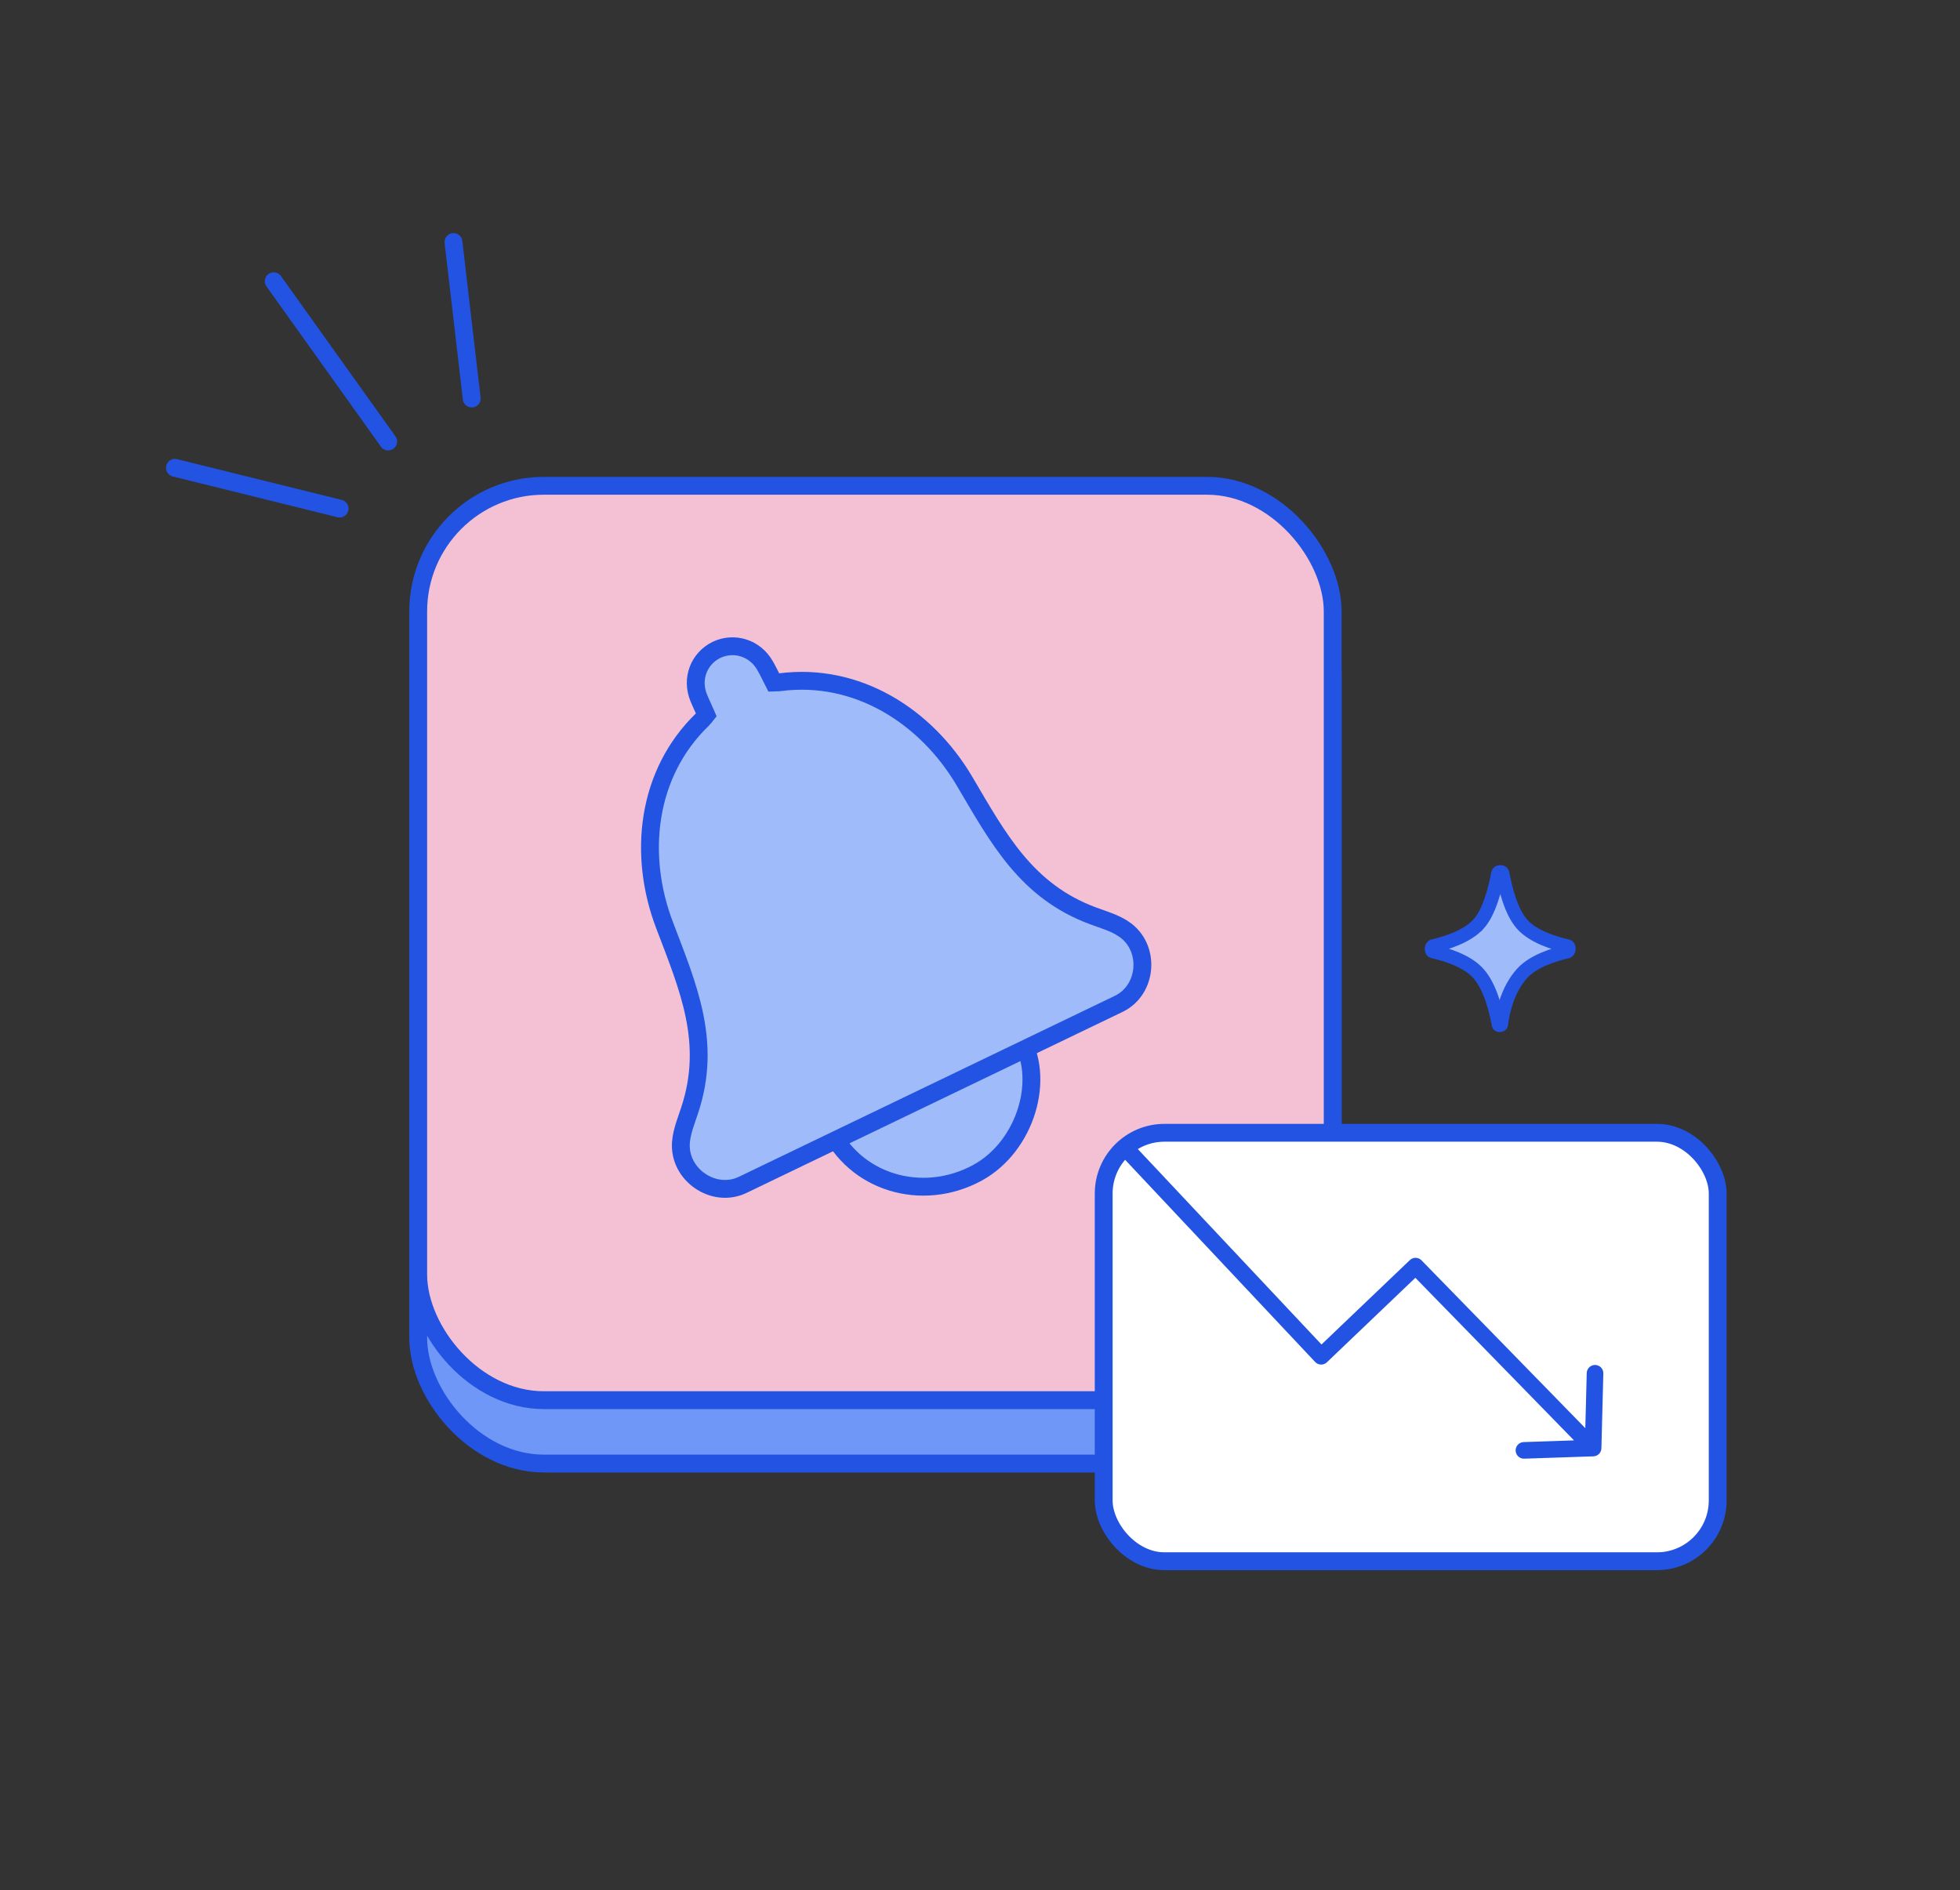 <?xml version="1.0" encoding="utf-8"?>
<svg xmlns="http://www.w3.org/2000/svg" id="Layer_1" data-name="Layer 1" viewBox="0 0 142.85 137.79">
  <rect x="0" y="0" width="142.85" height="137.79" fill="#333333" stroke="none"/>
  <defs>
    <style>
      .cls-1 {
        fill: #f4c1d4;
      }

      .cls-1, .cls-2, .cls-3, .cls-4, .cls-5, .cls-6, .cls-7 {
        stroke: #2253e2;
      }

      .cls-1, .cls-2, .cls-3, .cls-4, .cls-7 {
        stroke-width: 1.3px;
      }

      .cls-2, .cls-6 {
        fill: #9fbbf9;
      }

      .cls-3 {
        fill: #fff;
      }

      .cls-4 {
        fill: #6e97f7;
      }

      .cls-5 {
        stroke-linejoin: round;
        stroke-width: 1.21px;
      }

      .cls-5, .cls-7 {
        fill: none;
        stroke-linecap: round;
      }
    </style>
  </defs>
  <g>
    <rect class="cls-4" x="30.48" y="40.03" width="66.65" height="66.65" rx="9.16" ry="9.16"/>
    <rect class="cls-1" x="30.48" y="35.41" width="66.65" height="66.65" rx="9.16" ry="9.16"/>
    <g>
      <path class="cls-2" d="M60.4,82.12c4.67-2.25,9.27-4.46,13.87-6.68,2.02,3.12.49,8.12-3.02,10.04-4.05,2.21-9,.72-10.85-3.36Z"/>
      <path class="cls-2" d="M81.89,67.71c-.67-.45-1.47-.67-2.22-.95-4.88-1.81-6.9-5.63-9.38-9.83-2.79-4.72-7.82-7.94-13.46-7.2-.13.02-.26,0-.44.01-.21-.41-.4-.83-.63-1.22-.73-1.29-2.25-1.76-3.54-1.15-1.28.63-1.86,2.1-1.3,3.48.17.42.38.84.56,1.26-.11.14-.19.24-.28.33-4.09,3.95-4.72,9.89-2.76,15.01,1.73,4.55,3.46,8.52,1.83,13.46-.25.77-.57,1.53-.64,2.33-.2,2.37,2.38,4.14,4.49,3.13,4.57-2.2,9.14-4.4,13.71-6.6,4.57-2.2,9.14-4.4,13.71-6.6,2.11-1.02,2.34-4.14.35-5.46Z"/>
    </g>
    <g>
      <rect class="cls-3" x="80.44" y="82.57" width="44.75" height="31.23" rx="4.43" ry="4.43"/>
      <path class="cls-5" d="M116.1,105.54l-12.93-13.25-6.88,6.57-13.89-14.78M116.25,100.1l-.14,5.44M111.07,105.72l5.04-.17"/>
    </g>
    <g>
      <line class="cls-7" x1="33.05" y1="17.64" x2="34.38" y2="29.05"/>
      <line class="cls-7" x1="19.95" y1="20.5" x2="28.29" y2="32.18"/>
      <line class="cls-7" x1="12.75" y1="34.1" x2="24.75" y2="37.07"/>
    </g>
  </g>
  <path class="cls-6" d="M107.74,67.37c-.8.89-2.3,1.36-3.31,1.6-.12.05-.12.35,0,.38,1.01.23,2.51.7,3.31,1.6.87.96,1.29,2.7,1.48,3.73,0,.07.19.07.19,0,.12-.96.47-2.56,1.53-3.73.8-.89,2.3-1.36,3.31-1.6.12-.05.12-.35,0-.38-1.01-.23-2.51-.7-3.31-1.6-.8-.89-1.22-2.58-1.43-3.71-.02-.14-.3-.14-.33,0-.21,1.13-.63,2.82-1.43,3.71Z"/>
</svg>